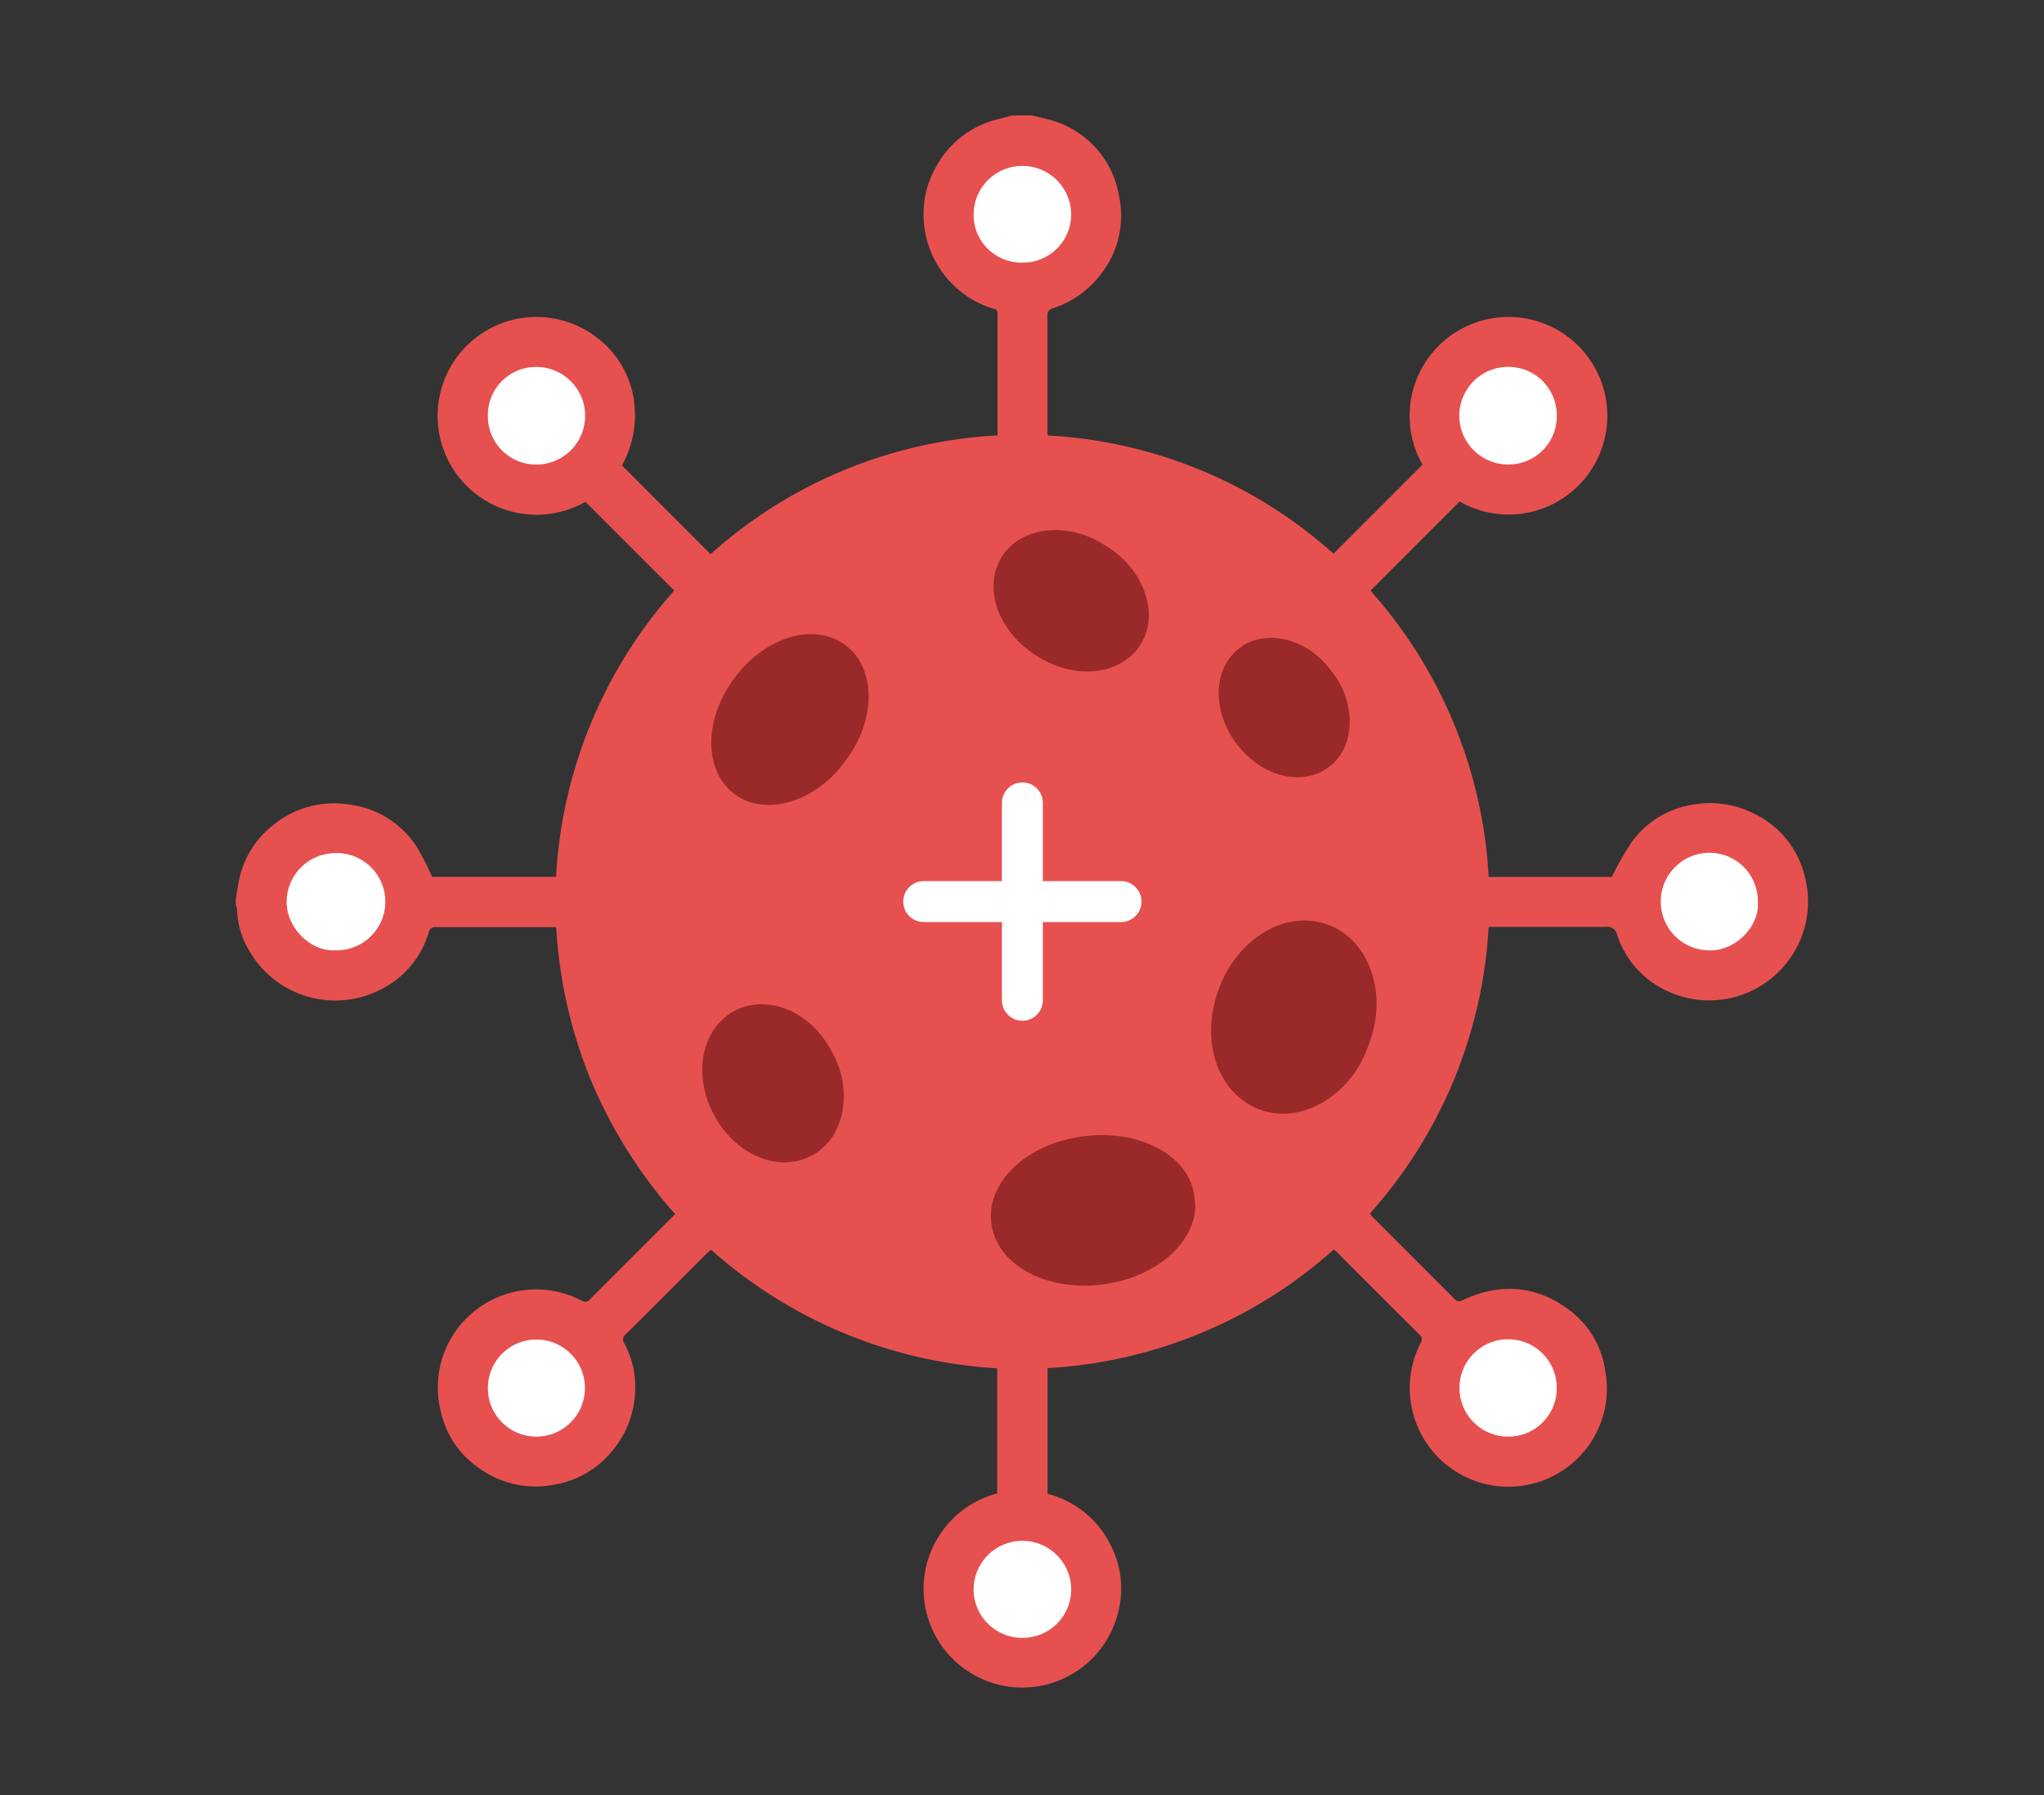 <svg id="Layer_1" data-name="Layer 1" xmlns="http://www.w3.org/2000/svg" viewBox="0 0 314.22 275.9"><rect x="0" y="0" width="314.22" height="275.9" fill="#333333" stroke="none"/><defs><style>.cls-1{fill:#e65150;}.cls-2{fill:#fff;}.cls-3{fill:#9a2929;}.cls-4{fill:none;stroke:#fff;stroke-linecap:round;stroke-linejoin:round;stroke-width:6.29px;}</style></defs><g id="QG9qa5.tif"><path class="cls-1" d="M158.53,17.72c.83.2,1.67.38,2.5.61A14.56,14.56,0,0,1,172,30a14.55,14.55,0,0,1-2.75,12.13,15,15,0,0,1-7.6,5.32,1.06,1.06,0,0,0-.63.73c0,6.18,0,12.36,0,18.54a.85.85,0,0,0,.07.21A71.56,71.56,0,0,1,205,85.1l13.68-13.68a15.2,15.2,0,0,1,23.64-18.57,15.18,15.18,0,0,1-17.94,24.23l-13.7,13.7a71.91,71.91,0,0,1,18.17,44h18.93a47.51,47.51,0,0,1,3.17-5.52,14.31,14.31,0,0,1,9.71-5.65,14.76,14.76,0,0,1,8.89,1.4,14.39,14.39,0,0,1,7.91,9.75,15.19,15.19,0,0,1-21,17.63,14.4,14.4,0,0,1-7.84-8.64,1.55,1.55,0,0,0-1.79-1.29c-5.6,0-11.2,0-16.81,0h-1.18a71.89,71.89,0,0,1-18.26,44.07c.23.26.4.48.6.68q6.18,6.18,12.35,12.37a1,1,0,0,0,1.38.22c5.77-2.68,11.35-2.25,16.42,1.61a14.07,14.07,0,0,1,5.45,9.34,15,15,0,0,1-3.2,12.25,15.17,15.17,0,0,1-25.24-16.49c.25-.48.43-.84-.07-1.34q-6.45-6.39-12.85-12.83c-.09-.08-.2-.15-.38-.29a72,72,0,0,1-44,18.22v19.33a14.85,14.85,0,0,1,9.71,7.9,14.53,14.53,0,0,1,1.17,10.18,15.17,15.17,0,1,1-18.62-18.15V210.3a72.32,72.32,0,0,1-44-18.23c-.24.21-.44.37-.62.54-4.14,4.14-8.28,8.3-12.44,12.42a1.05,1.05,0,0,0-.25,1.48,13.91,13.91,0,0,1,1.62,7.84A15,15,0,0,1,94.12,223a14.64,14.64,0,0,1-8.75,5.16,14.88,14.88,0,0,1-11.93-2.66,14.2,14.2,0,0,1-5.74-8.84,15,15,0,0,1,1.84-11.3,15.13,15.13,0,0,1,18.73-6c.5.21,1,.5,1.46.67a.88.88,0,0,0,.75-.12c4.42-4.4,8.83-8.82,13.31-13.3a74.29,74.29,0,0,1-12.9-20.46,73.1,73.1,0,0,1-5.39-23.65h-.93c-5.82,0-11.65,0-17.48,0a1,1,0,0,0-1.2.87,14.34,14.34,0,0,1-7.45,8.76,15.27,15.27,0,0,1-20.39-6.48,12.41,12.41,0,0,1-1.59-5.73,3.26,3.26,0,0,0-.22-.84v-.77c.14-.88.27-1.77.43-2.65a14.38,14.38,0,0,1,5.21-8.76,14.85,14.85,0,0,1,11.75-3.26A14.54,14.54,0,0,1,64,130.05a40.16,40.16,0,0,1,2.42,4.71H85.48a72.05,72.05,0,0,1,18.17-44L90,77.12A15.2,15.2,0,1,1,92,52.07a14.6,14.6,0,0,1,5.53,10.12,15.85,15.85,0,0,1-1.92,9.34l13.63,13.64a71.71,71.71,0,0,1,44.1-18.25V48.46c0-.43.1-.85-.55-1a14.76,14.76,0,0,1-7.21-4.71,15,15,0,0,1-3.6-10,14.33,14.33,0,0,1,1.86-7,14.7,14.7,0,0,1,9.37-7.38l2.41-.62Z"/><path class="cls-1" d="M75,213.32a7.46,7.46,0,1,0,7.57-7.47A7.45,7.45,0,0,0,75,213.32Z"/><path class="cls-1" d="M239.32,213.25a7.47,7.47,0,1,0-7.52,7.55A7.43,7.43,0,0,0,239.32,213.25Z"/><path class="cls-1" d="M270.23,138.66a7.46,7.46,0,1,0-14.91-.13,7.53,7.53,0,0,0,7.46,7.54C266.75,146.2,270.51,142.37,270.23,138.66Z"/><path class="cls-1" d="M157.09,251.73a7.45,7.45,0,0,0,7.58-7.45,7.5,7.5,0,1,0-15,0A7.47,7.47,0,0,0,157.09,251.73Z"/><path class="cls-1" d="M239.32,63.87a7.43,7.43,0,0,0-7.44-7.48,7.5,7.5,0,0,0,0,15A7.41,7.41,0,0,0,239.32,63.87Z"/><path class="cls-1" d="M51.49,146.05a7.47,7.47,0,1,0,0-14.93,7.53,7.53,0,0,0-7.42,7.27C43.91,142.5,47.73,146.28,51.49,146.05Z"/><path class="cls-1" d="M157.17,40.36a7.41,7.41,0,0,0,7.5-7.4,7.5,7.5,0,1,0-7.5,7.4Z"/><path class="cls-1" d="M75,63.94a7.41,7.41,0,0,0,7.45,7.45,7.5,7.5,0,0,0,0-15A7.39,7.39,0,0,0,75,63.94Z"/><path class="cls-2" d="M75,213.32a7.46,7.46,0,1,1,7.49,7.48A7.44,7.44,0,0,1,75,213.32Z"/><path class="cls-2" d="M239.32,213.25a7.43,7.43,0,0,1-7.52,7.55,7.48,7.48,0,1,1,7.52-7.55Z"/><path class="cls-2" d="M270.23,138.66c.28,3.71-3.48,7.54-7.45,7.41a7.49,7.49,0,1,1,.05-15A7.44,7.44,0,0,1,270.23,138.66Z"/><path class="cls-2" d="M157.09,251.73a7.47,7.47,0,0,1-7.42-7.41,7.5,7.5,0,1,1,15,0A7.45,7.45,0,0,1,157.09,251.73Z"/><path class="cls-2" d="M239.32,63.87a7.41,7.41,0,0,1-7.48,7.52,7.5,7.5,0,0,1,0-15A7.43,7.43,0,0,1,239.32,63.87Z"/><path class="cls-2" d="M51.49,146.05c-3.76.23-7.58-3.55-7.42-7.66a7.53,7.53,0,0,1,7.42-7.27,7.47,7.47,0,1,1,0,14.93Z"/><path class="cls-2" d="M157.17,40.36a7.34,7.34,0,0,1-7.5-7.36,7.5,7.5,0,1,1,15,0A7.41,7.41,0,0,1,157.17,40.36Z"/><path class="cls-2" d="M75,63.94a7.39,7.39,0,0,1,7.45-7.54,7.5,7.5,0,0,1,0,15A7.41,7.41,0,0,1,75,63.94Z"/><path class="cls-3" d="M204.43,142.23c-6.68-2.66-14.12,2-17,9.58-3.09,8.14-.19,15.82,5.48,18.42,7,3.19,15-2.13,17.46-9.57C213.51,152.71,210.42,144.62,204.43,142.23Z"/><path class="cls-3" d="M113.14,155.25c-5.37,2.7-6.63,9.89-3.48,15.91,3.35,6.42,9.75,8.86,14.52,6.75,5.86-2.58,7-10.5,3.74-16.17C124.71,155.37,118,152.83,113.14,155.25Z"/><path class="cls-3" d="M130.16,99.3c-4.9-3.84-12.52-1.38-17.14,4.76-4.94,6.54-4.68,14-.61,17.58,5,4.37,13.26,1.4,17.5-4.66C134.85,110.6,134.55,102.74,130.16,99.3Z"/><path class="cls-3" d="M154.19,85.3c-3.28,4.84-.78,11.63,4.91,15.34,6.07,4,12.78,3.07,15.84-1,3.75-5,.77-12.31-4.84-15.68C164.19,80,157.12,81,154.19,85.3Z"/><path class="cls-3" d="M190.8,99.42c-4.39,3.1-4.5,9.68-.88,14.66,3.88,5.31,9.9,6.67,13.84,4.18,4.84-3.05,4.73-10.27,1.06-14.92C201.09,98.06,194.74,96.65,190.8,99.42Z"/><path class="cls-3" d="M167,174.59c-9.15,1-15.32,7.1-14.63,13.24.74,6.56,8.17,10.35,16.13,9.7,9.75-.81,16.18-7.56,15.13-13.42C183.07,177.64,175.21,173.66,167,174.59Z"/><line class="cls-4" x1="157.17" y1="123.4" x2="157.17" y2="153.74"/><line class="cls-4" x1="142" y1="138.57" x2="172.34" y2="138.57"/></g></svg>